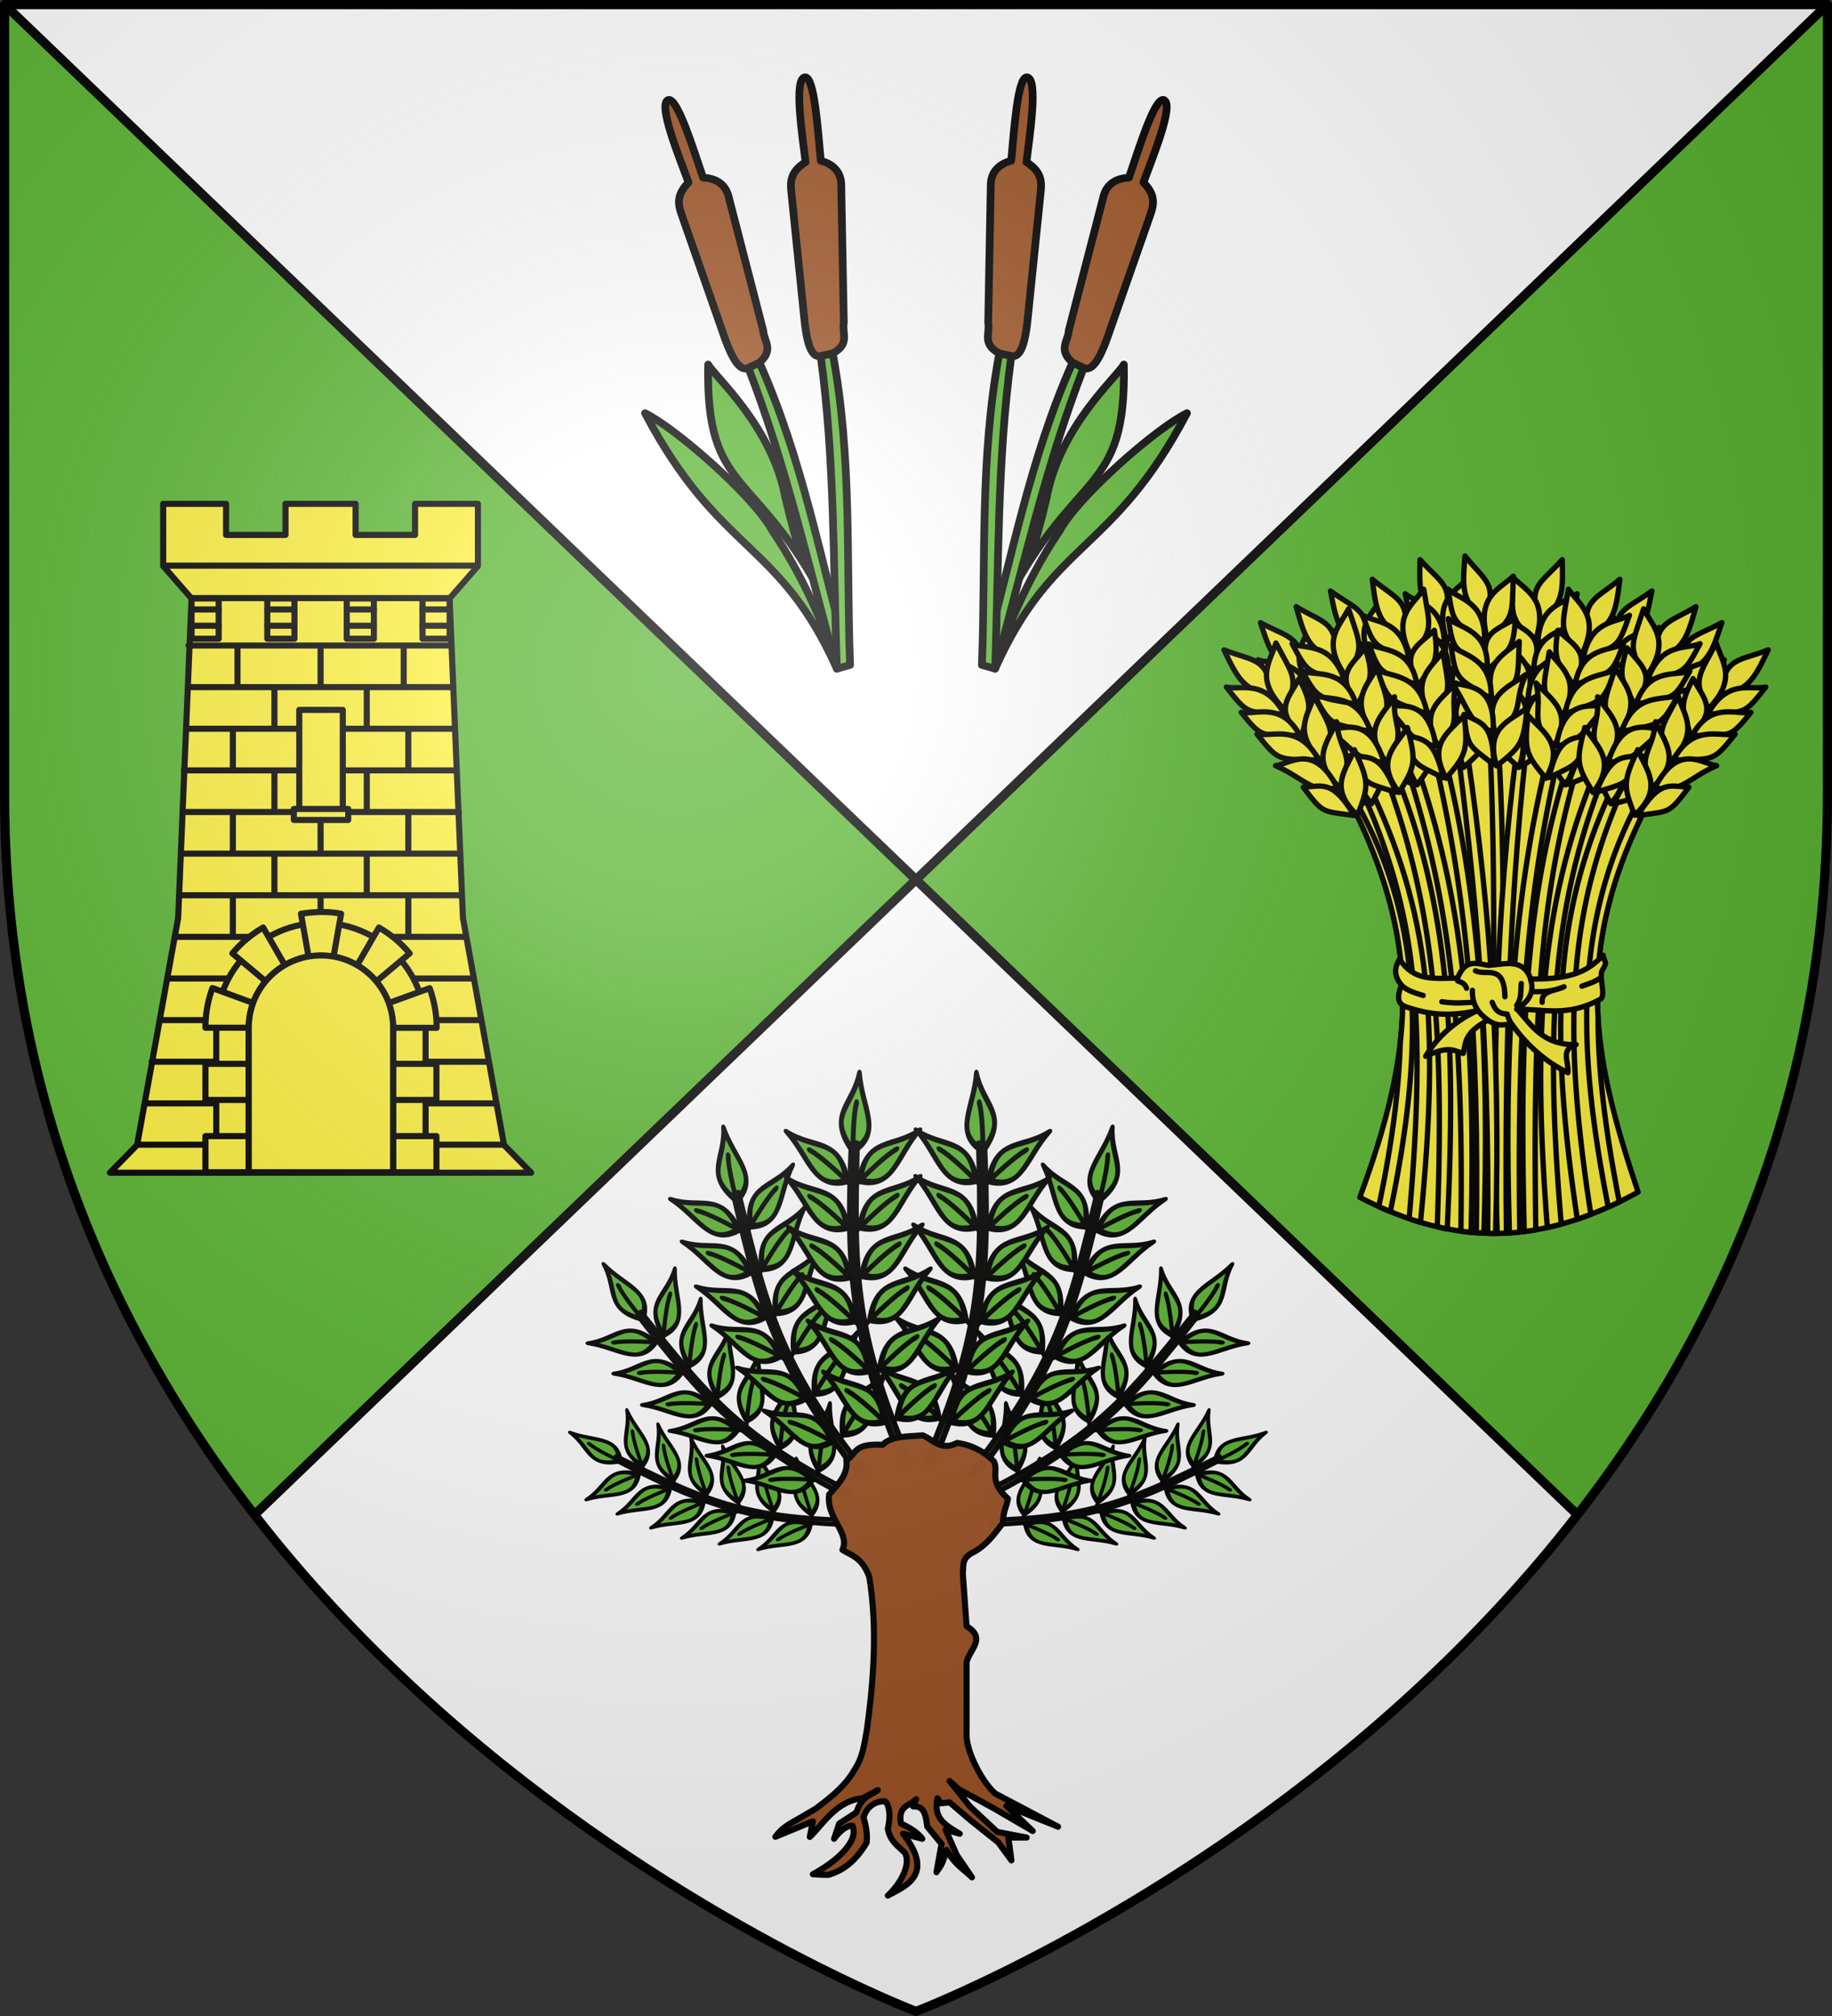 <svg xmlns="http://www.w3.org/2000/svg" xmlns:xlink="http://www.w3.org/1999/xlink" width="600" height="660"><rect width="100%" height="100%" fill="#333333" stroke="none"/><radialGradient id="g" cx="221.445" cy="226.331" r="300" gradientTransform="matrix(1.353 0 0 1.349 -77.63 -85.747)" gradientUnits="userSpaceOnUse"><stop offset="0" stop-color="#fff" stop-opacity=".314"/><stop offset=".19" stop-color="#fff" stop-opacity=".251"/><stop offset=".6" stop-color="#6b6b6b" stop-opacity=".125"/><stop offset="1" stop-opacity=".125"/></radialGradient><path fill="#5ab532" fill-rule="evenodd" d="M1.5 1.5V260c0 9.53.324 18.852.969 28 5.999 85.146 38.97 153.866 80.906 207.906L300 288z"/><path fill="#fff" fill-rule="evenodd" d="M1.5 1.5 300 288 598.5 1.5H300zM300 288 83.375 495.906C171.749 609.788 300 658.5 300 658.5s128.251-48.712 216.625-162.594z"/><path fill="#5ab532" fill-rule="evenodd" d="M598.5 1.5V260c0 9.53-.324 18.852-.969 28-5.999 85.146-38.97 153.866-80.906 207.906L300 288z"/><path fill="none" stroke="#000" stroke-width="3" d="m1.5 1.5 515.125 494.406M598.5 1.5 83.375 495.906"/><g fill="#fcef3c" stroke="#000" stroke-linecap="round" stroke-linejoin="round" stroke-width="1.515"><g stroke-width="4.053"><path d="M268.434 764.42c39.6-107.754 49.777-188.742-7.925-302.028 94.68-92.74 164.591-62.902 227.822 0-59.543 114.515-43.534 194.793-8.914 298.065-74.35 41.017-139.273 41.348-210.983 3.962" transform="matrix(.432 0 0 .431 329.393 62.518)"/><path d="m372.063 403.563-5.907.375c7.146 129.791 2.035 258.814 1.344 387.906a182 182 0 0 0 7.906-.063c-.947-129.808 6.078-255.72-2.937-388.218-.135.004-.271-.005-.406 0" transform="matrix(.432 0 0 .431 329.393 62.518)"/><path d="M390.094 404.5c-16.33 118.626-22.123 238.3-17.531 387.344 2.33-.032 4.665-.098 7-.219-1.508-147.134 3.151-266.852 17.125-386-2.18-.437-4.388-.822-6.594-1.125m31.813-124.456c-16.856 18.944-26.105 18.989-17.557 47.626 18.62-13.124 18.096-23.653 17.557-47.626" transform="matrix(.432 0 0 .431 329.393 62.518)"/><path d="M384.454 293.317c11.097 11.385 27.244 17.038 17.112 48.582-20.19-16.91-17.58-18.726-17.112-48.582" transform="matrix(.432 0 0 .431 329.393 62.518)"/><path d="M381.165 325.375c14.633 10.239 28.013 12.167 18.107 39.709-12.855-15.021-18.366-13.577-18.107-39.709" transform="matrix(.432 0 0 .431 329.393 62.518)"/><path d="M377.226 342.516c11.109 11.161 27.261 16.715 17.167 47.592-20.208-16.58-17.6-18.357-17.167-47.593" transform="matrix(.432 0 0 .431 329.393 62.518)"/><path d="M370.864 367.456c12.965 10.93 31.702 16.481 20.356 46.284-22.408-18.308-11.394-22.957-20.356-46.284" transform="matrix(.432 0 0 .431 329.393 62.518)"/><path d="M368.459 392.6c12.196 10.55 31.293 16.47 20.564 45.304-17.289-15.431-19.514-17.852-20.564-45.303m64.688-86.626c-8.76 7.488-29.01 7.26-29.76 38.507 24.925-14.884 24.654-12.161 29.76-38.507" transform="matrix(.432 0 0 .431 329.393 62.518)"/><path d="M431.896 328.226c-9.328 6.963-31.025 6.598-31.595 35.924 26.592-13.785 26.323-11.232 31.595-35.924" transform="matrix(.432 0 0 .431 329.393 62.518)"/><path d="M428.78 348.388c-9.66 7.536-32.087 7.197-32.75 38.836 27.521-14.94 27.236-12.184 32.75-38.836" transform="matrix(.432 0 0 .431 329.393 62.518)"/><path d="M427.223 376.08c-10.212 3.996-34.005-2.935-34.092 36.28 20.374-5.903 18.92-17.768 34.092-36.28" transform="matrix(.432 0 0 .431 329.393 62.518)"/><path d="M415.946 400.23c-14.18 6.257-22.19 5.276-24.708 36.807 20.567-14.325 20.325-11.736 24.708-36.808m15.679 18.207c-35.51 103.62-42.716 201.16-38.531 371.97 2.908-.366 5.83-.778 8.75-1.282-2.447-169.428 3.697-263.339 36.281-367.062a164 164 0 0 0-6.5-3.625m58.2-114.568c-20.492 14.935-29.54 13.015-27.266 42.814 20.982-8.872 22.704-19.273 27.267-42.814" transform="matrix(.432 0 0 .431 329.393 62.518)"/><path d="M450.409 308.89c8.427 13.48 23.006 22.432 6.41 51.107-16.14-20.81-13.205-22.031-6.41-51.107" transform="matrix(.432 0 0 .431 329.393 62.518)"/><path d="M440.39 339.52c12.126 13.11 24.792 17.835 9.265 42.647-9.373-17.408-15.065-17.166-9.265-42.648" transform="matrix(.432 0 0 .431 329.393 62.518)"/><path d="M432.902 355.433c8.487 13.265 23.092 22.121 6.674 50.152-16.228-20.493-13.303-21.675-6.674-50.152" transform="matrix(.432 0 0 .431 329.393 62.518)"/><path d="M421.392 378.455c10.349 13.432 27.48 22.834 10.067 49.55-18.011-22.647-6.261-24.852-10.067-49.55" transform="matrix(.432 0 0 .431 329.393 62.518)"/><path d="M413.704 402.516c9.68 12.898 27.085 22.736 10.48 48.636-13.62-18.75-15.28-21.588-10.48-48.636m81.601-70.923c-10.149 5.459-29.889.938-37.254 31.314 27.515-9.255 26.673-6.652 37.254-31.314" transform="matrix(.432 0 0 .431 329.393 62.518)"/><path d="M489.36 353.073c-10.594 4.825-31.719-.138-38.5 28.4 28.911-7.827 28.106-5.39 38.5-28.4" transform="matrix(.432 0 0 .431 329.393 62.518)"/><path d="M482.034 372.114c-11.04 5.315-32.882.223-40.246 31 30.065-8.757 29.202-6.125 40.246-31" transform="matrix(.432 0 0 .431 329.393 62.518)"/><path d="M474.636 398.844c-10.827 1.738-32.607-10.085-41.016 28.217 21.163-1.443 22.26-13.346 41.016-28.217" transform="matrix(.432 0 0 .431 329.393 62.518)"/><path d="M458.49 420.05c-15.186 3.106-22.805.447-31.958 30.725 23.139-9.633 22.353-7.155 31.957-30.725m6.948 21.45c-46.327 94.552-55.945 180.375-32.125 339.563a243 243 0 0 0 10.28-3.72c-23.714-151.927-14.926-237.541 27.594-330.968zm77.451-113.567c-22.255 12.153-30.979 9.077-32.584 38.92 21.954-6.08 25.01-16.169 32.584-38.92" transform="matrix(.432 0 0 .431 329.393 62.518)"/><path d="M503.154 327.804c6.61 14.459 19.905 25.224-.266 51.506-13.308-22.725-10.239-23.556.266-51.506" transform="matrix(.432 0 0 .431 329.393 62.518)"/><path d="M489.25 356.877c10.326 14.572 22.273 20.897 3.661 43.488-7.039-18.475-12.713-18.973-3.66-43.488" transform="matrix(.432 0 0 .431 329.393 62.518)"/><path d="M479.763 371.686c6.697 14.253 20.032 24.927.12 50.594-13.436-22.423-10.382-23.216-.12-50.594" transform="matrix(.432 0 0 .431 329.393 62.518)"/><path d="M465.367 393.022c8.521 14.66 24.29 26.203 3.562 50.437-14.925-24.79-2.988-25.454-3.562-50.437" transform="matrix(.432 0 0 .431 329.393 62.518)"/><path d="M454.626 415.884c7.927 14.044 23.91 26.055 4.09 49.584-11.075-20.356-12.353-23.385-4.09-49.584m90.104-59.75c-10.771 4.097-29.759-2.944-40.998 26.222 28.482-5.611 27.31-3.14 40.998-26.222" transform="matrix(.432 0 0 .431 329.393 62.518)"/><path d="M536.052 376.662c-11.13 3.411-31.434-4.247-41.856 23.17 29.682-4.014 28.568-1.7 41.856-23.17" transform="matrix(.432 0 0 .431 329.393 62.518)"/><path d="M526.32 394.593c-11.635 3.84-32.634-4.04-43.924 25.523 30.946-4.787 29.75-2.29 43.924-25.523" transform="matrix(.432 0 0 .431 329.393 62.518)"/><path d="M515.52 420.14c-10.96.32-31.025-14.226-44.326 22.663 21.172 1.311 23.802-10.35 44.327-22.664" transform="matrix(.432 0 0 .431 329.393 62.518)"/><path d="M496.762 439.074c-15.46 1.112-22.67-2.512-35.67 26.324 24.192-6.553 23.091-4.197 35.67-26.324m-149.73-31.73-6.438 1.937c15.83 117.993 26.172 237.208 24.781 382.5 1.98.052 3.955.076 5.938.063 4.554-148.277-6.275-266.809-24.282-384.5m-32.934-127.3c16.856 18.944 26.106 18.989 17.557 47.626-18.62-13.124-18.095-23.653-17.557-47.626" transform="matrix(.432 0 0 .431 329.393 62.518)"/><path d="M351.551 293.317c-11.097 11.385-27.244 17.038-17.112 48.582 20.19-16.91 17.58-18.726 17.112-48.582" transform="matrix(.432 0 0 .431 329.393 62.518)"/><path d="M354.84 325.375c-14.633 10.239-28.013 12.167-18.106 39.709 12.855-15.021 18.365-13.577 18.106-39.709" transform="matrix(.432 0 0 .431 329.393 62.518)"/><path d="M358.78 342.516c-11.11 11.161-27.262 16.715-17.168 47.592 20.208-16.58 17.6-18.357 17.168-47.593" transform="matrix(.432 0 0 .431 329.393 62.518)"/><path d="M365.141 367.456c-12.964 10.93-31.702 16.481-20.356 46.284 22.408-18.308 11.394-22.957 20.356-46.284" transform="matrix(.432 0 0 .431 329.393 62.518)"/><path d="M367.546 392.6c-12.196 10.55-31.293 16.47-20.564 45.304 17.29-15.431 19.514-17.852 20.564-45.303m-64.687-86.626c8.759 7.488 29.009 7.26 29.758 38.507-24.923-14.884-24.653-12.161-29.758-38.507" transform="matrix(.432 0 0 .431 329.393 62.518)"/><path d="M304.109 328.226c9.328 6.963 31.026 6.598 31.595 35.924-26.592-13.785-26.322-11.232-31.595-35.924" transform="matrix(.432 0 0 .431 329.393 62.518)"/><path d="M307.226 348.388c9.66 7.536 32.086 7.197 32.75 38.836-27.522-14.94-27.237-12.184-32.75-38.836" transform="matrix(.432 0 0 .431 329.393 62.518)"/><path d="M308.782 376.08c10.212 3.996 34.005-2.935 34.092 36.28-20.374-5.903-18.92-17.768-34.092-36.28" transform="matrix(.432 0 0 .431 329.393 62.518)"/><path d="M320.06 400.23c14.18 6.257 22.19 5.276 24.707 36.807-20.566-14.325-20.324-11.736-24.707-36.808M307.53 424.78l-6.375 4.094c33.606 101.364 46.252 195.476 43.906 361.25 2.572.353 5.15.662 7.72.906 4.077-167.719-8.994-264.827-45.25-366.25M246.18 303.87c20.493 14.935 29.542 13.015 27.267 42.814-20.982-8.872-22.704-19.273-27.267-42.814" transform="matrix(.432 0 0 .431 329.393 62.518)"/><path d="M285.597 308.89c-8.428 13.48-23.007 22.432-6.41 51.107 16.14-20.81 13.204-22.031 6.41-51.107" transform="matrix(.432 0 0 .431 329.393 62.518)"/><path d="M295.616 339.52c-12.127 13.11-24.793 17.835-9.266 42.647 9.374-17.408 15.065-17.166 9.266-42.648" transform="matrix(.432 0 0 .431 329.393 62.518)"/><path d="M303.103 355.433c-8.487 13.265-23.092 22.121-6.674 50.152 16.228-20.493 13.303-21.675 6.674-50.152" transform="matrix(.432 0 0 .431 329.393 62.518)"/><path d="M314.614 378.455c-10.35 13.432-27.481 22.834-10.068 49.55 18.011-22.647 6.262-24.852 10.068-49.55" transform="matrix(.432 0 0 .431 329.393 62.518)"/><path d="M322.301 402.516c-9.68 12.898-27.084 22.736-10.48 48.636 13.62-18.75 15.28-21.588 10.48-48.636m-81.6-70.923c10.148 5.459 29.888.938 37.254 31.314-27.516-9.255-26.673-6.652-37.255-31.314" transform="matrix(.432 0 0 .431 329.393 62.518)"/><path d="M246.645 353.073c10.594 4.825 31.72-.138 38.5 28.4-28.911-7.827-28.106-5.39-38.5-28.4" transform="matrix(.432 0 0 .431 329.393 62.518)"/><path d="M253.971 372.114c11.04 5.315 32.883.223 40.247 31-30.066-8.757-29.202-6.125-40.247-31" transform="matrix(.432 0 0 .431 329.393 62.518)"/><path d="M261.37 398.844c10.827 1.738 32.606-10.085 41.015 28.217-21.163-1.443-22.26-13.346-41.016-28.217" transform="matrix(.432 0 0 .431 329.393 62.518)"/><path d="M277.516 420.05c15.185 3.106 22.804.447 31.957 30.725-23.138-9.633-22.352-7.155-31.957-30.725m-3.11 29.45-5.156 4.625c42.64 93.796 49.826 174.839 36.594 326.125l1.937 1.063c2.21.737 4.423 1.433 6.625 2.093 15.11-153.514 7.068-236.195-40-333.906m-81.29-121.567c22.256 12.153 30.98 9.077 32.584 38.92-21.954-6.08-25.01-16.169-32.584-38.92" transform="matrix(.432 0 0 .431 329.393 62.518)"/><path d="M232.852 327.804c-6.61 14.459-19.906 25.224.266 51.506 13.308-22.725 10.238-23.556-.266-51.506" transform="matrix(.432 0 0 .431 329.393 62.518)"/><path d="M246.755 356.877c-10.325 14.572-22.272 20.897-3.661 43.488 7.039-18.475 12.714-18.973 3.661-43.488" transform="matrix(.432 0 0 .431 329.393 62.518)"/><path d="M256.242 371.686c-6.697 14.253-20.031 24.927-.12 50.594 13.436-22.423 10.383-23.216.12-50.594" transform="matrix(.432 0 0 .431 329.393 62.518)"/><path d="M270.638 393.022c-8.521 14.66-24.29 26.203-3.562 50.437 14.925-24.79 2.988-25.454 3.562-50.437" transform="matrix(.432 0 0 .431 329.393 62.518)"/><path d="M281.379 415.884c-7.926 14.044-23.91 26.055-4.09 49.584 11.075-20.356 12.354-23.385 4.09-49.584m-90.103-59.75c10.77 4.097 29.758-2.944 40.998 26.222-28.483-5.611-27.31-3.14-40.998-26.222" transform="matrix(.432 0 0 .431 329.393 62.518)"/><path d="M199.954 376.662c11.13 3.411 31.434-4.247 41.856 23.17-29.683-4.014-28.568-1.7-41.856-23.17" transform="matrix(.432 0 0 .431 329.393 62.518)"/><path d="M209.685 394.593c11.635 3.84 32.635-4.04 43.924 25.523-30.946-4.787-29.75-2.29-43.924-25.523" transform="matrix(.432 0 0 .431 329.393 62.518)"/><path d="M220.485 420.14c10.961.32 31.025-14.226 44.326 22.663-21.171 1.311-23.802-10.35-44.326-22.664" transform="matrix(.432 0 0 .431 329.393 62.518)"/><path d="M239.243 439.074c15.46 1.112 22.67-2.512 35.67 26.324-24.191-6.553-23.09-4.197-35.67-26.324m108.928-161.802c15.767 19.86 25 20.424 14.858 48.536-17.854-14.147-16.74-24.63-14.858-48.536" transform="matrix(.432 0 0 .431 329.393 62.518)"/><path d="M384.821 292.625c-11.718 10.745-28.157 15.483-19.81 47.546 21.106-15.75 18.602-17.71 19.81-47.546" transform="matrix(.432 0 0 .431 329.393 62.518)"/><path d="M386.307 324.818c-15.185 9.401-28.652 10.576-20.306 38.63 13.677-14.276 19.098-12.525 20.306-38.63" transform="matrix(.432 0 0 .431 329.393 62.518)"/><path d="M389.278 342.152c-11.718 10.52-28.156 15.16-19.81 46.555 21.106-15.422 18.603-17.341 19.81-46.555" transform="matrix(.432 0 0 .431 329.393 62.518)"/><path d="M394.23 367.41c-13.557 10.185-32.576 14.677-22.92 45.07 23.4-17.022 12.664-22.282 22.92-45.07" transform="matrix(.432 0 0 .431 329.393 62.518)"/><path d="M395.222 392.65c-12.77 9.85-32.169 14.688-23.074 44.079 18.128-14.437 20.485-16.73 23.073-44.079m-59.727-90.12c8.326 7.969 28.556 8.877 27.552 40.117-24.05-16.259-23.932-13.525-27.552-40.116" transform="matrix(.432 0 0 .431 329.393 62.518)"/><path d="M335.495 324.818c8.923 7.476 30.607 8.328 29.53 37.64-25.776-15.255-25.65-12.69-29.53-37.64" transform="matrix(.432 0 0 .431 329.393 62.518)"/><path d="M337.476 345.123c9.223 8.067 31.632 8.986 30.52 40.612-26.64-16.46-26.51-13.692-30.52-40.612" transform="matrix(.432 0 0 .431 329.393 62.518)"/><path d="M337.476 372.858c9.972 4.564 34.116-1.022 32.004 38.136-20.011-7.037-17.894-18.801-32.004-38.136" transform="matrix(.432 0 0 .431 329.393 62.518)"/><path d="M347.382 397.603c13.806 7.044 21.858 6.513 22.603 38.135-19.73-15.455-19.634-12.857-22.603-38.135m-18.85 16.21-6.938 3.218c29.83 119.487 37.112 230.228 35.156 374.344l2.469.156 3.344-.687c3.833-128.66-.917-254.149-34.032-377.032m-50.667-118.841c19.495 16.215 28.648 14.879 24.471 44.47-20.37-10.196-21.424-20.685-24.471-44.47" transform="matrix(.432 0 0 .431 329.393 62.518)"/><path d="M316.88 302.504c-9.273 12.915-24.395 20.915-9.667 50.593 17.439-19.734 14.587-21.141 9.667-50.593" transform="matrix(.432 0 0 .431 329.393 62.518)"/><path d="M324.919 333.712c-12.941 12.309-25.883 16.213-11.975 41.967 10.468-16.772 16.132-16.166 11.975-41.967" transform="matrix(.432 0 0 .431 329.393 62.518)"/><path d="M331.373 350.072c-9.318 12.695-24.46 20.6-9.87 49.623 17.506-19.413 14.663-20.78 9.87-49.623" transform="matrix(.432 0 0 .431 329.393 62.518)"/><path d="M341.387 373.784c-11.187 12.742-28.886 21.029-13.217 48.804 19.423-21.448 7.838-24.4 13.217-48.804" transform="matrix(.432 0 0 .431 329.393 62.518)"/><path d="M347.52 398.287c-10.485 12.253-28.484 20.957-13.57 47.866 14.79-17.84 16.63-20.566 13.57-47.866m-76.897-75.998c9.779 6.097 29.768 2.848 35.175 33.633-26.867-10.996-26.193-8.344-35.175-33.633" transform="matrix(.432 0 0 .431 329.393 62.518)"/><path d="M275.181 344.105c10.264 5.493 31.663 1.892 36.605 30.804-28.352-9.66-27.704-7.175-36.605-30.804" transform="matrix(.432 0 0 .431 329.393 62.518)"/><path d="M281.274 363.576c10.677 6.01 32.801 2.326 38.181 33.51-29.444-10.662-28.75-7.98-38.181-33.51" transform="matrix(.432 0 0 .431 329.393 62.518)"/><path d="M286.947 390.725c10.694 2.427 33.186-7.979 39.127 30.783-21.027-2.795-21.361-14.743-39.127-30.783" transform="matrix(.432 0 0 .431 329.393 62.518)"/><path d="M301.704 412.92c14.956 4.071 22.729 1.905 29.926 32.706-22.475-11.093-21.849-8.57-29.926-32.706m-38.517 46.892-2.687 2.594c35.143 68.997 45.12 125.996 38.594 184.375-.003.03.003.063 0 .094-1.104 38.182-6.75 79.313-16.313 124.563a272 272 0 0 0 7.406 3.218l1.407.344c26.942-129.53 23.991-224.712-28.407-315.187m29.5-25-6.53 4.938c40.27 105.552 46.145 203.612 40.968 346.875l5.281 1.344 2.281.437c7.042-145.88 1.743-247.595-42-353.593M220.17 315.79c21.698 13.123 30.549 10.435 30.837 40.319-21.665-7.04-24.273-17.255-30.837-40.319" transform="matrix(.432 0 0 .431 329.393 62.518)"/><path d="M259.873 317.412c-7.24 14.154-20.999 24.322-2.005 51.469 14.297-22.117 11.267-23.082 2.005-51.469" transform="matrix(.432 0 0 .431 329.393 62.518)"/><path d="M272.48 347.07c-10.957 14.103-23.171 19.895-5.574 43.285 7.846-18.147 13.538-18.394 5.575-43.285" transform="matrix(.432 0 0 .431 329.393 62.518)"/><path d="M281.305 362.283c-7.318 13.944-21.11 24.02-2.35 50.54 14.412-21.809 11.396-22.736 2.35-50.54" transform="matrix(.432 0 0 .431 329.393 62.518)"/><path d="M294.747 384.234c-9.16 14.27-25.422 25.106-5.782 50.23 16.003-24.107 4.107-25.297 5.782-50.23" transform="matrix(.432 0 0 .431 329.393 62.518)"/><path d="M304.47 407.547c-8.538 13.68-25.036 24.975-6.272 49.355 11.962-19.848 13.373-22.818 6.271-49.355m-87.382-63.666c10.58 4.569 29.86-1.628 39.802 28.005-28.207-6.862-27.145-4.34-39.802-28.005" transform="matrix(.432 0 0 .431 329.393 62.518)"/><path d="M224.853 364.772c10.968 3.9 31.59-2.856 40.793 24.994-29.476-5.319-28.465-2.959-40.793-24.994M233.784 383.115c11.455 4.349 32.78-2.597 42.756 27.435-30.705-6.147-29.62-3.599-42.756-27.435" transform="matrix(.432 0 0 .431 329.393 62.518)"/><path d="M243.447 409.113c10.936.803 31.622-12.844 43.284 24.596-21.209.376-23.323-11.389-43.284-24.596" transform="matrix(.432 0 0 .431 329.393 62.518)"/><path d="M261.352 428.856c15.396 1.793 22.758-1.51 34.474 27.872-23.88-7.614-22.884-5.212-34.474-27.872m-95.905-80.226c23.638 9.178 31.892 5.001 37.337 34.387-22.555-3.193-26.888-12.804-37.337-34.387" transform="matrix(.432 0 0 .431 329.393 62.518)"/><path d="M204.833 343.371c-4.687 15.192-16.482 27.584 6.915 51.041 10.262-24.253 7.111-24.68-6.915-51.04" transform="matrix(.432 0 0 .431 329.393 62.518)"/><path d="M222.374 370.406c-8.357 15.783-19.388 23.598 1.985 43.597 4.594-19.23 10.158-20.456-1.985-43.597" transform="matrix(.432 0 0 .431 329.393 62.518)"/><path d="M233.694 383.866c-4.8 14.998-16.645 27.305 6.414 50.186 10.428-23.97 7.298-24.362-6.414-50.186" transform="matrix(.432 0 0 .431 329.393 62.518)"/><path d="M250.725 403.165c-6.557 15.638-20.704 29.12 2.98 50.474 11.599-26.509-.324-25.626-2.98-50.474" transform="matrix(.432 0 0 .431 329.393 62.518)"/><path d="M264.327 424.449c-6.046 14.95-20.345 28.923 2.348 49.697 8.354-21.616 9.23-24.785-2.348-49.697m-97.064-47.617c11.21 2.673 29.13-6.761 44.04 20.71-28.968-1.887-27.486.413-44.04-20.71" transform="matrix(.432 0 0 .431 329.393 62.518)"/><path d="M178.52 396.068c11.477 1.946 30.622-8.27 44.497 17.573-29.952-.149-28.549 2.001-44.498-17.573" transform="matrix(.432 0 0 .431 329.393 62.518)"/><path d="M190.485 412.593c12.033 2.304 31.84-8.22 46.852 19.638-31.306-.752-29.796 1.57-46.852-19.638" transform="matrix(.432 0 0 .431 329.393 62.518)"/><path d="M204.492 436.53c10.911-1.097 28.93-18.112 46.882 16.752-20.825 4.033-24.939-7.19-46.882-16.751" transform="matrix(.432 0 0 .431 329.393 62.518)"/><path d="M225.539 452.885c15.474-.894 22.155-5.418 38.77 21.498-24.836-3.375-23.44-1.18-38.77-21.498m190.242-41.729c-33.46 123.816-37.732 251.155-33.937 380.344 2.617-.168 5.22-.406 7.843-.687-1.995-145.468 3.366-256.227 33.125-376.688-2.334-1.049-4.668-2.064-7.03-2.969m49.806-116.184c-19.495 16.215-28.648 14.879-24.471 44.47 20.37-10.196 21.424-20.685 24.471-44.47" transform="matrix(.432 0 0 .431 329.393 62.518)"/><path d="M426.572 302.504c9.273 12.915 24.395 20.915 9.667 50.593-17.439-19.734-14.587-21.141-9.667-50.593" transform="matrix(.432 0 0 .431 329.393 62.518)"/><path d="M418.533 333.712c12.94 12.309 25.883 16.213 11.975 41.967-10.468-16.772-16.132-16.166-11.975-41.967" transform="matrix(.432 0 0 .431 329.393 62.518)"/><path d="M412.079 350.072c9.318 12.695 24.46 20.6 9.87 49.623-17.507-19.413-14.663-20.78-9.87-49.623" transform="matrix(.432 0 0 .431 329.393 62.518)"/><path d="M402.065 373.784c11.187 12.742 28.886 21.029 13.217 48.804-19.423-21.448-7.839-24.4-13.217-48.804" transform="matrix(.432 0 0 .431 329.393 62.518)"/><path d="M395.932 398.287c10.485 12.253 28.484 20.957 13.57 47.866-14.791-17.84-16.63-20.566-13.57-47.866m76.897-75.998c-9.78 6.097-29.768 2.848-35.175 33.633 26.867-10.996 26.193-8.344 35.175-33.633" transform="matrix(.432 0 0 .431 329.393 62.518)"/><path d="M468.27 344.105c-10.263 5.493-31.663 1.892-36.604 30.804 28.351-9.66 27.704-7.175 36.604-30.804" transform="matrix(.432 0 0 .431 329.393 62.518)"/><path d="M462.178 363.576c-10.677 6.01-32.801 2.326-38.181 33.51 29.443-10.662 28.75-7.98 38.18-33.51" transform="matrix(.432 0 0 .431 329.393 62.518)"/><path d="M456.505 390.725c-10.694 2.427-33.186-7.979-39.127 30.783 21.027-2.795 21.36-14.743 39.127-30.783" transform="matrix(.432 0 0 .431 329.393 62.518)"/><path d="M441.748 412.92c-14.956 4.071-22.729 1.905-29.926 32.706 22.474-11.093 21.849-8.57 29.926-32.706m9.565 17.736c-46.288 106.56-52.148 208.669-40.72 356.719 3.492-.766 7.017-1.63 10.532-2.594-12.61-149.746-6.97-245.881 35.906-349.937-1.9-1.44-3.801-2.83-5.719-4.188m71.969-114.867c-21.698 13.123-30.55 10.435-30.837 40.319 21.665-7.04 24.273-17.255 30.837-40.319" transform="matrix(.432 0 0 .431 329.393 62.518)"/><path d="M483.58 317.412c7.24 14.154 20.998 24.322 2.004 51.469-14.297-22.117-11.267-23.082-2.005-51.469" transform="matrix(.432 0 0 .431 329.393 62.518)"/><path d="M470.97 347.07c10.959 14.103 23.173 19.895 5.576 43.285-7.847-18.147-13.538-18.394-5.575-43.285" transform="matrix(.432 0 0 .431 329.393 62.518)"/><path d="M462.146 362.283c7.319 13.944 21.111 24.02 2.35 50.54-14.41-21.809-11.395-22.736-2.35-50.54" transform="matrix(.432 0 0 .431 329.393 62.518)"/><path d="M448.705 384.234c9.16 14.27 25.422 25.106 5.782 50.23-16.003-24.107-4.108-25.297-5.782-50.23" transform="matrix(.432 0 0 .431 329.393 62.518)"/><path d="M438.983 407.547c8.537 13.68 25.035 24.975 6.27 49.355-11.961-19.848-13.372-22.818-6.27-49.355m87.38-63.666c-10.579 4.569-29.859-1.628-39.801 28.005 28.207-6.862 27.145-4.34 39.802-28.005" transform="matrix(.432 0 0 .431 329.393 62.518)"/><path d="M518.6 364.772c-10.97 3.9-31.591-2.856-40.794 24.994 29.476-5.319 28.465-2.959 40.793-24.994" transform="matrix(.432 0 0 .431 329.393 62.518)"/><path d="M509.668 383.115c-11.455 4.349-32.781-2.597-42.756 27.435 30.705-6.147 29.62-3.599 42.756-27.435" transform="matrix(.432 0 0 .431 329.393 62.518)"/><path d="M500.005 409.113c-10.936.803-31.622-12.844-43.284 24.596 21.209.376 23.323-11.389 43.284-24.596" transform="matrix(.432 0 0 .431 329.393 62.518)"/><path d="M482.1 428.856c-15.396 1.793-22.758-1.51-34.474 27.872 23.879-7.614 22.884-5.212 34.474-27.872m.9 28.331c-54.132 96.759-49.1 198.28-26.219 314.626a294 294 0 0 0 8.375-3.938C455.362 717.619 449 671.411 449.031 627.5v-.219c-3.002-50.983 7.093-102.91 39.313-164.875zm95.004-108.557c-23.638 9.178-31.891 5.001-37.336 34.387 22.555-3.193 26.888-12.804 37.336-34.387" transform="matrix(.432 0 0 .431 329.393 62.518)"/><path d="M538.618 343.371c4.687 15.192 16.482 27.584-6.914 51.041-10.262-24.253-7.111-24.68 6.914-51.04" transform="matrix(.432 0 0 .431 329.393 62.518)"/><path d="M521.077 370.406c8.358 15.783 19.388 23.598-1.984 43.597-4.595-19.23-10.158-20.456 1.984-43.597" transform="matrix(.432 0 0 .431 329.393 62.518)"/><path d="M509.758 383.866c4.8 14.998 16.645 27.305-6.414 50.186-10.428-23.97-7.298-24.362 6.414-50.186" transform="matrix(.432 0 0 .431 329.393 62.518)"/><path d="M492.727 403.165c6.557 15.638 20.704 29.12-2.98 50.474-11.6-26.509.323-25.626 2.98-50.474" transform="matrix(.432 0 0 .431 329.393 62.518)"/><path d="M479.124 424.449c6.047 14.95 20.346 28.923-2.347 49.697-8.354-21.616-9.231-24.785 2.347-49.697m97.064-47.617c-11.21 2.673-29.129-6.761-44.04 20.71 28.968-1.887 27.487.413 44.04-20.71" transform="matrix(.432 0 0 .431 329.393 62.518)"/><path d="M564.932 396.068c-11.477 1.946-30.622-8.27-44.497 17.573 29.952-.149 28.548 2.001 44.497-17.573" transform="matrix(.432 0 0 .431 329.393 62.518)"/><path d="M552.967 412.593c-12.034 2.304-31.84-8.22-46.852 19.638 31.306-.752 29.796 1.57 46.852-19.638" transform="matrix(.432 0 0 .431 329.393 62.518)"/><path d="M538.96 436.53c-10.912-1.097-28.93-18.112-46.883 16.752 20.825 4.033 24.94-7.19 46.882-16.751" transform="matrix(.432 0 0 .431 329.393 62.518)"/><path d="M517.913 452.885c-15.474-.894-22.155-5.418-38.77 21.498 24.836-3.375 23.44-1.18 38.77-21.498" transform="matrix(.432 0 0 .431 329.393 62.518)"/></g><g stroke-width="2.335"><path d="M-48.295 155.29c6.177 9.768 14.885 8.523 25.388 8.343 3.545-8.887 8.719-6.111 13.55-5.563 7.405-.49 15.008-3.26 18.393 5.98 18.92.229 25.503-4.073 31.64-10.395.466 3.78 2.292 2.168-.65 7.024-.948 3.287 1.777 10.881-.538 12.164-14.335 7.945-24.817 4.282-36.326 4.425 5.834 6.616 11.33 15.909 25.701 15.42-7.153 2.047-3.075 7.462-3.619 12.312-8.935-4.282-17.69-11.51-24.652-21.491-2.966.49-5.632 1.617-10.28-1.469-10.521 5.644-9.588 9.898-10.784 14.514-3.391-.67-5.481-3.934-16.387 1.274 2.42-4.2 9.425-13.935 22.602-19.981-13.984 3.139-23.037 1.063-30.775-1.496-4.3-1.422-4.334-4.055-2.475-9.732-2.974-3.77-3.272-6.905-.788-11.33z" transform="matrix(.75 0 0 .749 494.563 197.64)"/><path d="M-9.72 181.95c-3.968-2.86-6.93-6.568-6.721-12.946m1.328-8.548c4.814 2.369 12.608-3.292 12.863 11.37m11.203-7.636c1.895 5.689-.888 9.77-6.058 13.03M2.895 175.56c2.363-3.521 1.643-6.426 1.992-9.544m-12.697 8.216c1.063 2.375 1.85 4.913 6.556 5.145.415 1.775 1.162 2.975 1.742 4.233m-47.967-16.93c2.307 2.396 5.945 3.46 9.544 4.564m77.534-7.788c-2.488 1.86-5.4 2.702-8.239 3.722m-47.884 7.054c-3.933.122-6.882.655-13.278-.25m40.166-4.398c6.07.18 9.984-.799 13.195-2.157-3.634 1.901-10.064 1.54-9.543 6.805m-36.93-9.378c1.533.613 3.173 1.01 3.9 3.237" transform="matrix(.75 0 0 .749 494.563 197.64)"/></g></g><g fill="#fcef3c" stroke="#000" stroke-width="2.036"><path stroke-linejoin="round" d="M18.768 1v20.73l9.45 10.813-4.458 106.523-13.696 75.684L1 224h140.5l-9.064-9.25-13.696-75.684-4.459-106.523 9.45-10.813V1h-20.967v10.365H82.938V1H59.563v10.365H39.736V1z" transform="matrix(.982 0 0 .982 35.018 163.965)"/><path fill="none" stroke-width="1.691" d="M264.228 507.193h71.544m7.855-8.976h-87.256m-7.235 160.24h101.728" transform="matrix(1.182 0 0 1.183 -249.457 -404.205)"/><g stroke-linejoin="round"><path stroke-width="2.034" d="M44.836 47.383V61.26zm27.664 0V61.26zm27.664 0V61.26zM57.131 61.26v13.877zm30.738 0v13.877zM43.3 75.137v13.877zm58.402 0v13.877zm-44.57 13.875v13.877zm30.738 0v13.877zM43.3 102.889v13.877zm29.201 0v13.877zm29.201 0v13.877zm-44.57 13.877v13.877zm30.738 0v13.877zM43.3 130.643v13.877zm29.201 0v13.877zm29.201 0v13.877zm-73.147-83.26h87.49zm0 13.877h87.777zm0 13.877h88.258zm-1.537 13.877h90.37zm0 13.875h91.521zm0 13.877h92.002zm-1.537 13.877h93.826zm-1.535 13.877h96.511zm-1.537 13.876h101.025zm-3.075 13.875h106.498zm-3.074 13.877h112.067zm-1.537 13.877h116.195z" transform="matrix(.984 0 0 .982 33.658 164.796)"/><path stroke-width="1.691" d="M293.971 538.138h12.057v27.413h-12.057zm-1.506 27.413h15.07v3.04h-15.07z" transform="matrix(1.182 0 0 1.183 -249.457 -404.205)"/><path stroke-width="2.034" d="M29.547 31.697v13.436h9.035V31.697zm25.215 0v13.436h9.035V31.697zm26.441 0v13.436h9.035V31.697zm25.215 0v13.436h9.035V31.697z" transform="matrix(.984 0 0 .982 33.658 164.796)"/><path stroke-width="1.691" d="M299.97 597.083c-16.009 0-29 12.992-29 29v40h9v-40c0-11.04 8.96-20 20-20s20 8.96 20 20v40h9v-40c0-16.008-12.993-29-29-29z" transform="matrix(1.182 0 0 1.183 -249.457 -404.205)"/><path stroke-width="1.691" d="m294.438 594.552 2.094 11.812c.204 1.156 2.311-.29 3.469-.27s3.265 1.448 3.468.301l2.094-11.843c-1.852-.37-3.707-.51-5.563-.486-1.855.022-3.71.207-5.562.486zm-10.469 3.812a31.9 31.9 0 0 0-8.531 7.156l9.219 7.72a20.1 20.1 0 0 1 5.312-4.47zm32.063 0L310 608.802a20.1 20.1 0 0 1 5.313 4.468l9.25-7.75a31.9 31.9 0 0 0-8.531-7.156zm-46.125 16.75a31.9 31.9 0 0 0-1.938 10.969h12c0-2.408.438-4.705 1.219-6.844zm60.187.031-11.344 4.125a19.9 19.9 0 0 1 1.22 6.813v.031h12.062a31.9 31.9 0 0 0-1.938-10.969zm-62.125 20.938v10h12v-10zm52 0v10h12v-10zm-52 20v10h12v-10zm52 0v10h12v-10z" transform="matrix(1.182 0 0 1.183 -249.457 -404.205)"/><path stroke-width="1.691" d="M299.97 606.083c-11.04 0-20 8.96-20 20v40h40v-40c0-11.04-8.96-20-20-20z" transform="matrix(1.182 0 0 1.183 -249.457 -404.205)"/><path stroke-width="2.034" d="M29.535 35.373h9.035zm25.215 0h9.035zm26.441 0h9.036zm25.215 0h9.035zm-76.87 5.42h9.034zm25.214 0h9.035zm26.441 0h9.036zm25.215 0h9.035z" transform="matrix(.984 0 0 .982 33.658 164.796)"/></g></g><g id="f" fill="#5ab532" stroke="#000" stroke-linecap="round" stroke-linejoin="round" stroke-width="1.745"><path d="M130.25 494.166c-15.935-31.539-27.308-24.569-26.729-55.063 1.485 2.83 14.55 14.26 17.503 30.922 2.631 11.016 3.498 14.108 6.779 17.286z" style="fill:#5ab532;fill-rule:evenodd;stroke:#000;stroke-width:1.745;stroke-linecap:round;stroke-linejoin:round" transform="matrix(1.448 0 0 1.418 82.03 -503.32)"/><path d="M132.645 509.34c-13.082-29.833-26.555-26.373-43.4-59.005 6.921 3.453 24.603 19.185 28.847 27.256 5.178 7.783 9.512 16.632 13.693 27.92z" style="fill:#5ab532;fill-rule:evenodd;stroke:#000;stroke-width:1.745;stroke-linecap:round;stroke-linejoin:round" transform="matrix(1.448 0 0 1.418 82.03 -503.32)"/><path d="M112.613 439.872c8.655 22.784 13.708 46.245 20.032 69.468l2.706-1.505c-6.35-23.218-10.397-46.619-20.227-69.182z" style="fill:#5ab532;fill-rule:evenodd;stroke:#000;stroke-width:1.745;stroke-linecap:round;stroke-linejoin:round" transform="matrix(1.448 0 0 1.418 82.03 -503.32)"/><path d="M128.968 437.135c3.236 24.157 2.81 48.152 3.677 72.205l2.978-.85c-.893-24.053.499-47.76-3.932-71.97z" style="fill:#5ab532;fill-rule:evenodd;stroke:#000;stroke-width:1.745;stroke-linecap:round;stroke-linejoin:round" transform="matrix(1.448 0 0 1.418 82.03 -503.32)"/><path d="M94.51 378.013c-2.505.91 2.577 13.464 4.58 19.067-2.786 2.848-2.364 5.094-1.622 7.279l9.939 29.02c1.603 4.392 3.286 7.443 5.206 6.493l2.51-1.219c3.404-2.964.914-5.07.855-7.384l-7.714-30.434c-.76-3.85-3.509-4.727-5.897-4.87-2.133-6.353-5.79-18.56-7.858-17.952M125.435 372.779c-2.645.314-.558 13.696.115 19.608-3.361 2.139-3.462 4.421-3.236 6.718l3.065 30.52c.56 4.643 1.503 7.997 3.589 7.51l2.723-.615c3.988-2.111 2.045-4.729 2.513-6.995l-.576-31.39c.137-3.924-2.34-5.403-4.632-6.086-.63-6.672-1.408-19.392-3.561-19.27" style="fill:#9d5324;fill-rule:evenodd;stroke:#000;stroke-width:1.745;stroke-linecap:round;stroke-linejoin:round" transform="matrix(1.448 0 0 1.418 82.03 -503.32)"/></g><g stroke="#000" stroke-linecap="round" stroke-linejoin="round" stroke-width="2.377" transform="matrix(.841 0 0 .841 587.632 136.095)"><g id="c" stroke="#000" stroke-linecap="round" stroke-linejoin="round" stroke-width="2.377" transform="translate(-640.539 46.904)"><use xlink:href="#a" width="600" height="660" stroke-width="3.234" transform="rotate(65 182.351 406.639)scale(.735)"/><use xlink:href="#a" width="600" height="660" stroke-width="2.773" transform="scale(.857)rotate(40 239.551 503.238)"/><use xlink:href="#a" width="600" height="660" stroke-width="2.502" transform="rotate(15 220.082 476.623)scale(.95)"/><g id="a" fill="#5ab532" stroke="#000" stroke-linecap="round" stroke-linejoin="round" stroke-width="2.377" transform="rotate(-2 899.935 20519.202)"><g id="b" fill="#5ab532" stroke="#000" stroke-linecap="round" stroke-linejoin="round" stroke-width="3.112"><path d="M827.778 501.27c11.45-7.974 26.003-.615 22.406-21.477l-1.76-1.597c-17.51-4.908-13.494 10.82-20.646 23.074" style="fill:#5ab532;fill-rule:evenodd;stroke:#000;stroke-width:3.112;stroke-linecap:round;stroke-linejoin:round" transform="matrix(.468 .614 .393 -.731 446.832 59.531)"/><path d="M852.176 475.647c-4.396 6.013-11.318 14.677-15.714 17.117" style="fill:#5ab532;fill-rule:evenodd;stroke:#000;stroke-width:3.112;stroke-linecap:round;stroke-linejoin:round" transform="matrix(.468 .614 .393 -.731 446.832 59.531)"/></g><use xlink:href="#b" width="600" height="660" transform="rotate(-45 1045.089 240.988)"/><use xlink:href="#b" width="600" height="660" transform="rotate(-45 1066.572 250.938)"/><use xlink:href="#b" width="600" height="660" transform="rotate(-45 1088.582 262.157)"/><use xlink:href="#b" width="600" height="660" transform="rotate(-45 1107.232 275.14)"/><use xlink:href="#b" width="600" height="660" transform="rotate(-45 1127.755 289.948)"/><use xlink:href="#b" width="600" height="660" transform="rotate(-45 1146.79 308.346)"/><use xlink:href="#b" width="600" height="660" transform="scale(-1 1)rotate(-50 11.749 2454.122)"/><use xlink:href="#b" width="600" height="660" transform="scale(-1 1)rotate(-50 31.534 2462.378)"/><use xlink:href="#b" width="600" height="660" transform="scale(-1 1)rotate(-50 52.887 2470.394)"/><use xlink:href="#b" width="600" height="660" transform="scale(-1 1)rotate(-50 72.406 2476.1)"/><use xlink:href="#b" width="600" height="660" transform="scale(-1 1)rotate(-50 96.174 2478.934)"/><use xlink:href="#b" width="600" height="660" transform="scale(-1 1)rotate(-50 120.528 2481.556)"/><path d="M1006.189 352.079c24.281-50.936 24.54-75.354 25.107-123.505l1.962.393c.318 48.383-1.866 74.336-24.323 123.504z" style="opacity:.99;fill:#5ab532;stroke:#000;stroke-width:2.377;stroke-linecap:round;stroke-linejoin:round"/></g></g><use xlink:href="#c" width="600" height="660" transform="matrix(-1 0 0 1 -682.513 0)"/><path fill="#9d5324" stroke-width="2.377" d="M-339.423 396.904c-5.684.568-12.065.14-15.604 3.709-11.872-.657-9.96 3.775-14.125 5.958.842 5.382-3.103 9.321-6.688 13.375-1.187 9.378 8.253 14.809 5.188 21.563 3.667 2.282 7.61 2.974 10.416 10.416 3.24 19.67 1.802 39.902-.896 59.459-1.12 6.562-1.745 10.968-4.77 15.625-3.81 6.687-9.474 10.901-15.084 15.187-10.817 6.513-12.311 6.488-15.791 11l14.604-6.02-1.188 6.062c5.22-5.07 10.475-14.11 20.521-15.042l5.917-3.146c-2.515 1.993-6.147 2.076-8.292 8.667l-6.708 4.333-1.98 5.917c2.368-3.196 4.738-5.043 7.105-5.125 2.518 5.334-4.48 12.986-15.375 18.937 3.135.18 6.58.422 6.708 0 7.61-2.34 11.742-8.25 14.188-12.229.451-3.287-.22-6.567-1.167-9.854 1.272-4.587 4.983-6.41 8.27-6.312.966.29 2.773 3.93 1.188 10.645.958 5.072 3.866 6.534 6.709 9.48 2.349 4.526-1.777 12.05-6.709 16.562 6.873-3.73 18.464-8.03 5.917-24.062l7.5 1.958c-1.428-1.973-4.041-3.944-8.292-5.917-1.33-7.008 3.422-6.911 5.917-9.458l-1.188 2.77c4.71-.239 4.899 4.027 5.521 7.876l5.542 6.708-1.98 11.042c1.191-2.02 2.096-2.08 3.938-8.667 3.288 5.756 6.588 7.437 9.875 10.646l-5.916-8.688-4.355-9.854 5.521 1.584c-6.002-3.554-10.295-6.138-8.666-13.813l1.187 1.98 3.542-.397 8.291 7.105 10.646 8.479 5.125 7-1.187-8.875h7.104l-11.438-2.209-10.645-9.916-7.896-9.875 3.541 3.166 13.813 7.542 15 8.73-10.27-9.772 20.124 8.105-24.458-12.917c-5.297-4.677-11.546-16.882-11.146-23.458v-27.521c.813-4.709 8.006-9.417 0-14.125l-1.48-20.813c.451-2.82-.701-5.775 4.46-8.166 5.338-3.069 7.977-7.23 11.145-11.167.17-4.6 1.182-5.65 2-9.48-7.791-7.349-3.516-10.177-5.438-14.478a24.14 24.14 0 0 0-14.416-7.25c-6.23 3.254-9.22-1.255-13.375-2.98" opacity=".99"/></g><use xlink:href="#f" width="100%" height="100%" stroke-width="2.493" transform="matrix(-1 0 0 1 600 0)"/><path fill="url(#g)" fill-rule="evenodd" d="M300 658.5S598.5 545.452 598.5 260V1.5H1.5V260C1.5 545.452 300 658.5 300 658.5"/><path fill="none" stroke="#000" stroke-linecap="round" stroke-linejoin="round" stroke-width="3" d="M300 658.5S598.5 545.145 598.5 260V1.5H1.5V260C1.5 545.145 300 658.5 300 658.5"/></svg>